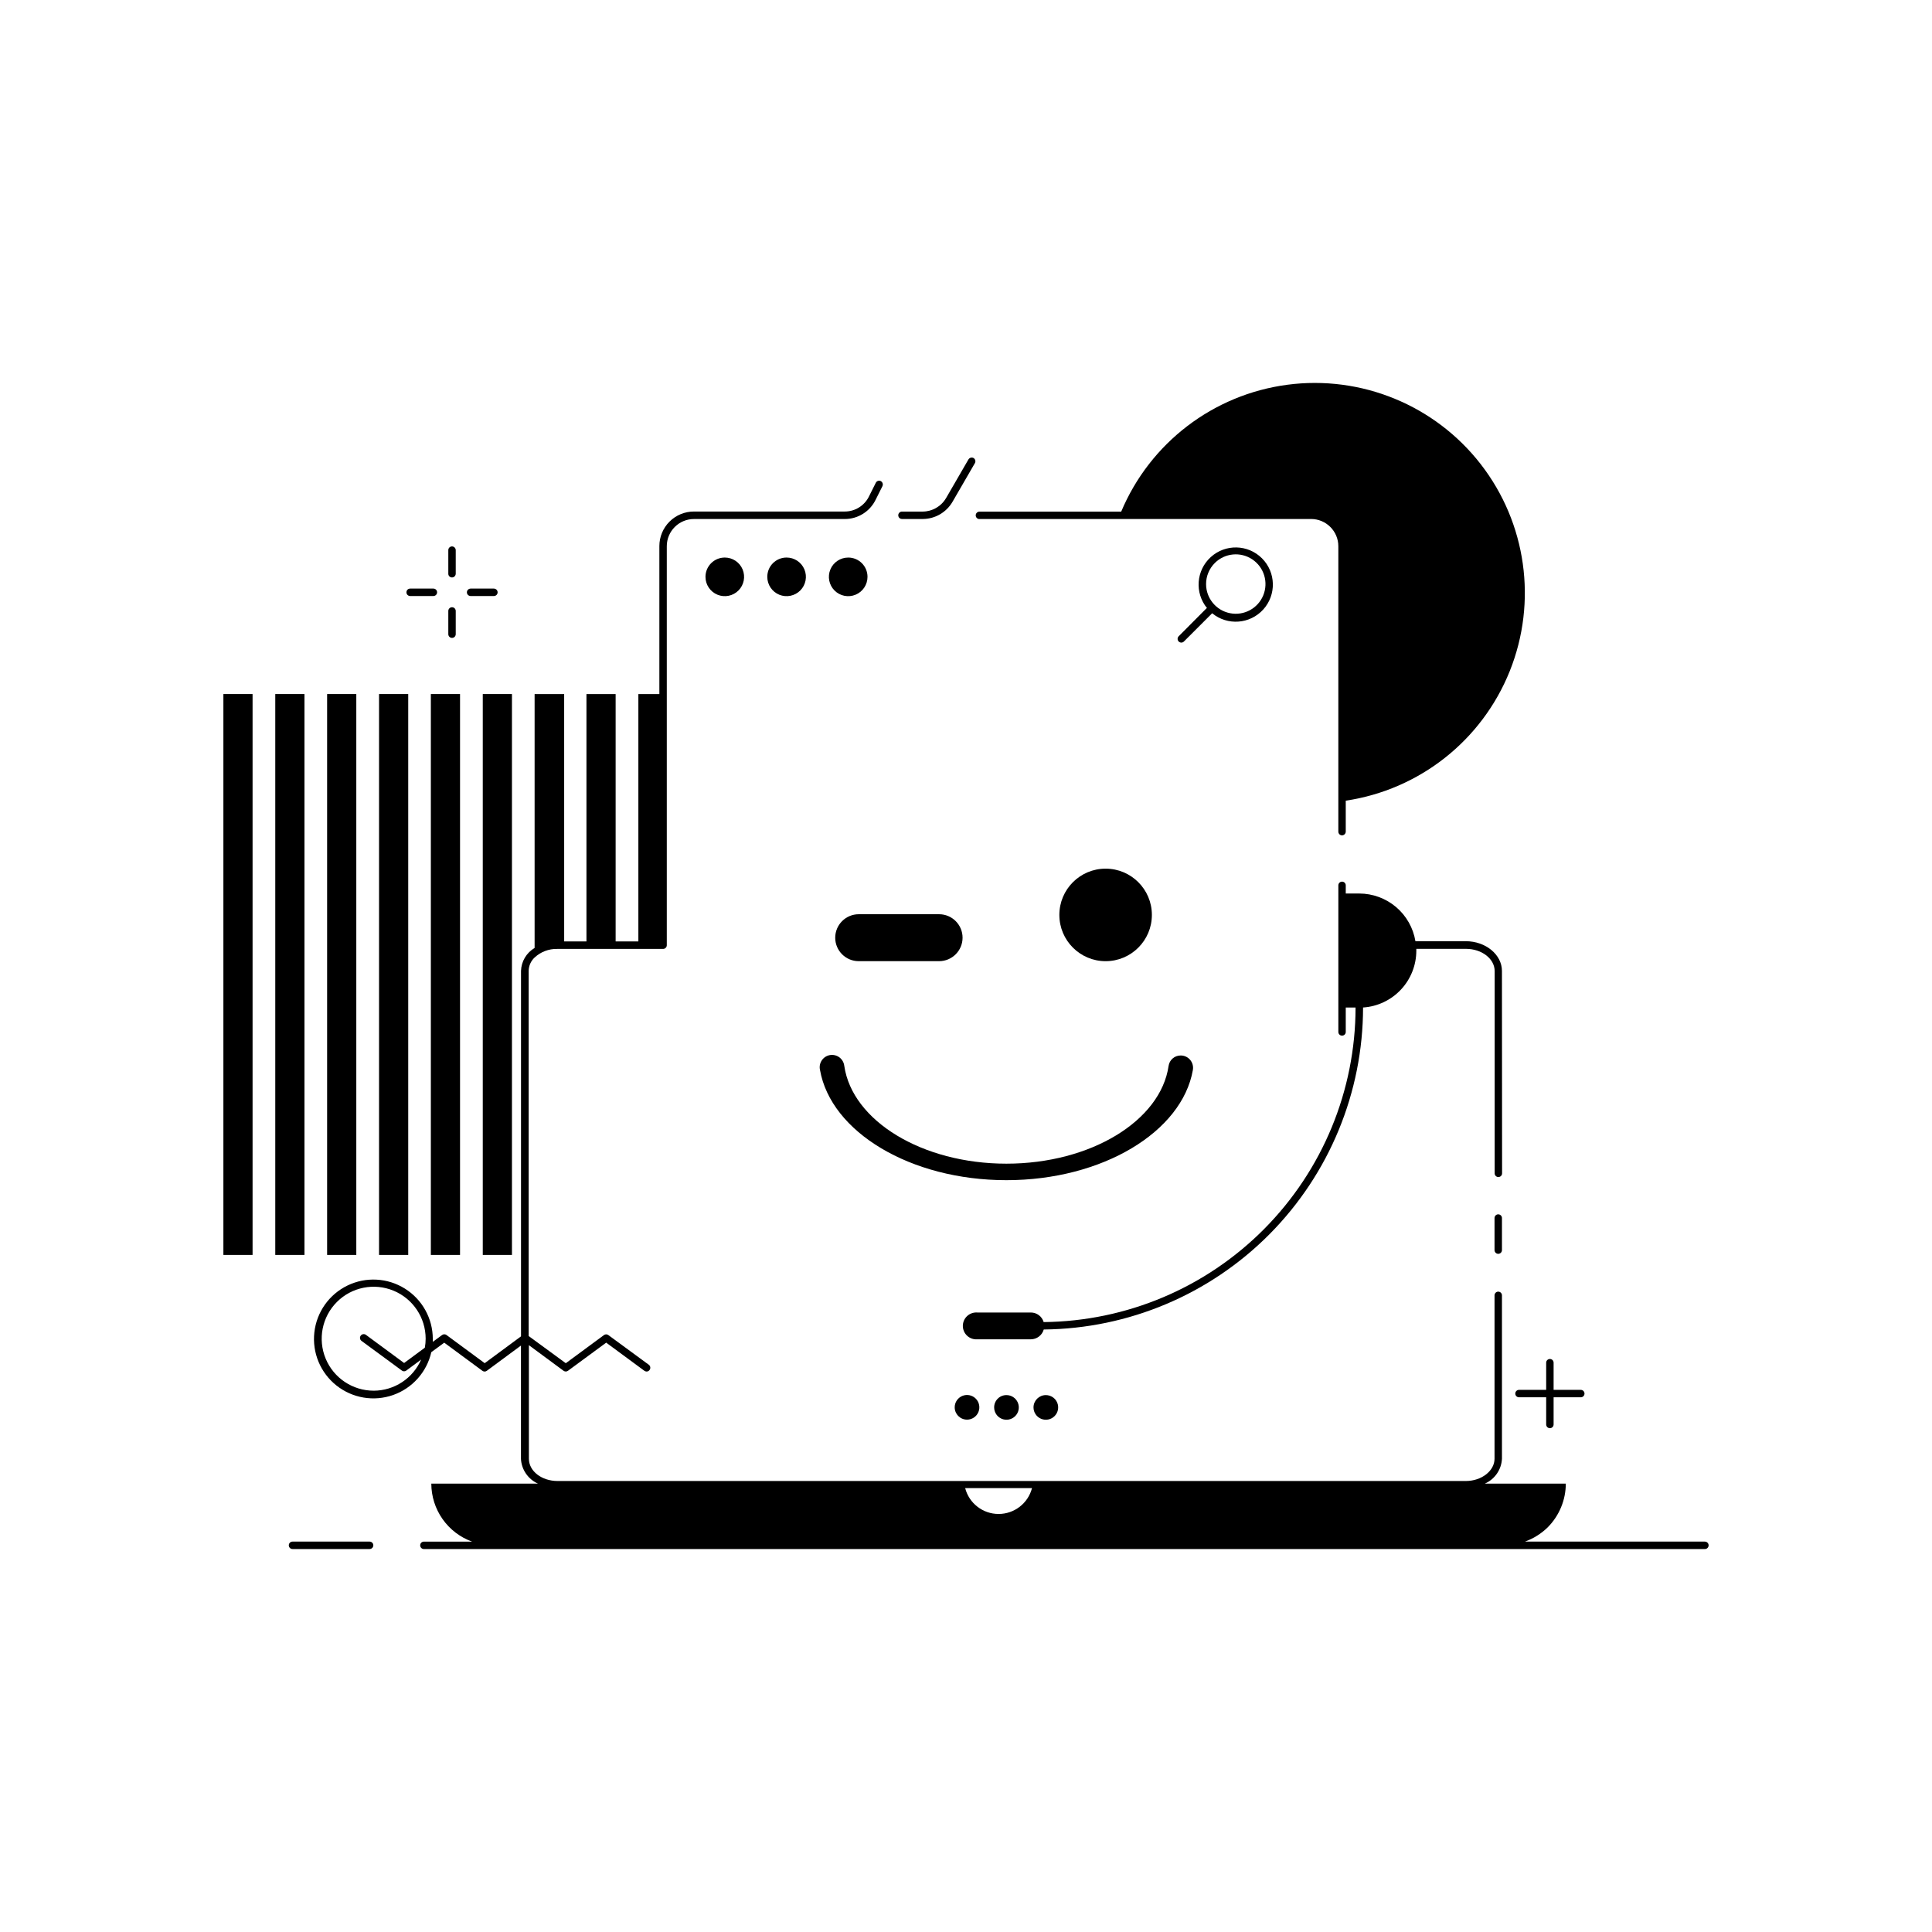 <?xml version="1.0" encoding="UTF-8"?>
<!-- Uploaded to: SVG Repo, www.svgrepo.com, Generator: SVG Repo Mixer Tools -->
<svg fill="#000000" width="800px" height="800px" version="1.1" viewBox="144 144 512 512" xmlns="http://www.w3.org/2000/svg">
 <g>
  <path d="m203.2 327.93h7.734v148.64h-7.734z"/>
  <path d="m216.95 327.93h7.734v148.64h-7.734z"/>
  <path d="m230.69 327.93h7.734v148.64h-7.734z"/>
  <path d="m244.45 327.93h7.734v148.64h-7.734z"/>
  <path d="m258.18 327.93h7.734v148.64h-7.734z"/>
  <path d="m271.94 327.93h7.734v148.64h-7.734z"/>
  <path d="m403.56 281.54h87.91c3.973 0.012 7.191 3.231 7.203 7.203v75.652c0 0.535 0.426 0.973 0.961 0.984 0.547 0 0.996-0.438 1.004-0.984v-8.207c19.562-2.914 36.105-15.988 43.465-34.344 7.356-18.355 4.422-39.238-7.711-54.852-12.133-15.617-31.645-23.621-51.246-21.027-19.605 2.594-36.363 15.395-44.02 33.629h-37.566c-0.547 0-0.984 0.438-0.984 0.98 0 0.547 0.438 0.984 0.984 0.984z"/>
  <path d="m383.11 281.54h5.473c3.254-0.027 6.25-1.781 7.871-4.606l5.902-10.195v0.004c0.27-0.477 0.113-1.078-0.352-1.359-0.48-0.258-1.078-0.09-1.359 0.375l-5.902 10.195h-0.004c-1.281 2.231-3.66 3.613-6.238 3.621h-5.473 0.004c-0.543 0-0.984 0.438-0.984 0.98 0 0.547 0.441 0.984 0.984 0.984z"/>
  <path d="m330.96 296.91c0.016 2.066 1.273 3.918 3.188 4.699 1.91 0.781 4.106 0.332 5.562-1.133 1.453-1.469 1.883-3.664 1.09-5.574-0.793-1.906-2.656-3.148-4.723-3.148-1.363 0-2.672 0.543-3.633 1.512-0.961 0.969-1.496 2.281-1.484 3.644z"/>
  <path d="m347.34 296.91c0.016 2.066 1.273 3.922 3.188 4.703 1.918 0.777 4.113 0.324 5.566-1.145 1.453-1.473 1.879-3.672 1.078-5.578s-2.668-3.144-4.734-3.137c-1.363 0-2.668 0.547-3.629 1.516-0.957 0.969-1.484 2.277-1.469 3.641z"/>
  <path d="m368.8 291.76c-2.07-0.008-3.945 1.234-4.742 3.148s-0.359 4.121 1.105 5.586c1.465 1.469 3.672 1.902 5.586 1.105 1.914-0.797 3.156-2.668 3.148-4.742 0-1.352-0.535-2.648-1.492-3.606-0.957-0.953-2.254-1.492-3.606-1.492z"/>
  <path d="m542.03 401.3c0-4.309-4.309-7.871-9.586-7.871h-13.344c-0.582-3.527-2.398-6.731-5.121-9.047-2.727-2.312-6.184-3.586-9.758-3.59h-3.582v-2.164c0-0.262-0.102-0.512-0.285-0.695-0.188-0.184-0.438-0.289-0.695-0.289-0.547 0-0.984 0.441-0.984 0.984v38.848c0 0.262 0.102 0.512 0.285 0.699 0.188 0.184 0.438 0.285 0.699 0.285 0.258 0 0.508-0.102 0.695-0.285 0.184-0.188 0.285-0.438 0.285-0.699v-6.477h2.598v0.004c-0.027 21.977-8.723 43.059-24.199 58.664-15.473 15.609-36.477 24.484-58.457 24.699-0.441-1.5-1.816-2.531-3.383-2.539h-14.211c-0.988-0.07-1.961 0.27-2.688 0.941-0.727 0.676-1.137 1.621-1.137 2.613 0 0.988 0.41 1.938 1.137 2.609 0.727 0.676 1.699 1.016 2.688 0.941h14.211c1.586-0.012 2.977-1.07 3.406-2.598 22.496-0.219 44.004-9.301 59.848-25.277 15.84-15.977 24.746-37.555 24.773-60.055 3.824-0.25 7.41-1.945 10.031-4.742 2.621-2.793 4.078-6.481 4.082-10.312v-0.492h13.145c4.191 0 7.617 2.617 7.617 5.902v53.59c0 0.543 0.441 0.984 0.984 0.984 0.543 0 0.984-0.441 0.984-0.984z"/>
  <path d="m541.05 465.81c-0.543 0-0.984 0.441-0.984 0.984v8.5c0 0.543 0.441 0.984 0.984 0.984s0.984-0.441 0.984-0.984v-8.5c0-0.262-0.105-0.512-0.289-0.695-0.184-0.184-0.438-0.289-0.695-0.289z"/>
  <path d="m456.36 312.62c-0.375 0.383-0.375 0.996 0 1.379 0.188 0.188 0.441 0.297 0.707 0.297 0.262-0.004 0.508-0.109 0.688-0.297l7.477-7.477h0.004c4.055 3.328 10.012 2.891 13.535-0.996 3.523-3.887 3.379-9.855-0.332-13.566-3.711-3.711-9.68-3.856-13.566-0.332s-4.324 9.48-0.996 13.535h-0.098zm9.586-19.426-0.004 0.004c2.66-2.644 6.816-3.047 9.934-0.957 3.117 2.09 4.324 6.086 2.891 9.551-1.434 3.465-5.117 5.438-8.797 4.711-3.68-0.723-6.336-3.945-6.348-7.695-0.008-2.106 0.828-4.125 2.32-5.609z"/>
  <path d="m400.27 520.22c1.32 0 2.512-0.793 3.019-2.016 0.504-1.219 0.227-2.625-0.707-3.559-0.938-0.938-2.34-1.215-3.562-0.711-1.219 0.508-2.016 1.699-2.016 3.019 0 1.805 1.461 3.266 3.266 3.266z"/>
  <path d="m407.46 516.96c-0.008 1.324 0.785 2.523 2.008 3.035 1.223 0.508 2.633 0.23 3.57-0.707 0.938-0.934 1.215-2.344 0.703-3.566s-1.707-2.016-3.035-2.008c-0.859 0-1.688 0.34-2.293 0.949-0.609 0.609-0.953 1.438-0.953 2.297z"/>
  <path d="m417.89 516.96c-0.008 1.324 0.785 2.519 2.004 3.031s2.629 0.238 3.566-0.695c0.938-0.934 1.223-2.34 0.719-3.562-0.504-1.223-1.699-2.019-3.019-2.019-1.797 0-3.258 1.449-3.269 3.246z"/>
  <path d="m595.82 552.54h-47.688c2.266-0.816 4.328-2.109 6.043-3.797 3.055-3.078 4.773-7.238 4.781-11.574h-21.453 0.004c2.637-1.16 4.391-3.715 4.527-6.594v-43.297 0.004c0-0.547-0.441-0.984-0.984-0.984s-0.984 0.438-0.984 0.984v43.297c0 3.207-3.426 5.902-7.617 5.902h-240.69c-4.211 0-7.598-2.617-7.598-5.902v-30.094l9.191 6.789c0.348 0.254 0.816 0.254 1.16 0l10.137-7.457 10.117 7.457c0.172 0.125 0.375 0.191 0.59 0.199 0.312-0.004 0.605-0.156 0.785-0.414 0.328-0.434 0.238-1.051-0.195-1.379l-10.727-7.871c-0.344-0.258-0.816-0.258-1.16 0l-10.117 7.457-9.84-7.203v-96.785c0.023-1.359 0.609-2.648 1.613-3.562 1.609-1.477 3.723-2.281 5.906-2.242h28.102c0.262 0 0.512-0.105 0.695-0.289 0.188-0.184 0.289-0.434 0.289-0.695v-105.74c0-3.977 3.227-7.203 7.203-7.203h39.93c3.473 0.016 6.648-1.945 8.188-5.055l1.832-3.66v-0.004c0.23-0.492 0.031-1.082-0.453-1.336-0.238-0.113-0.512-0.129-0.758-0.039-0.25 0.086-0.449 0.273-0.562 0.512l-1.832 3.66h0.004c-1.219 2.422-3.703 3.949-6.418 3.934h-39.93c-2.43-0.004-4.762 0.957-6.484 2.676-1.719 1.715-2.688 4.047-2.688 6.477v39.223h-5.566v65.555h-6.023v-65.555h-7.734v65.555h-5.902l-0.004-65.555h-7.832v67.285c-2.16 1.27-3.519 3.559-3.602 6.062v96.867l-9.625 7.106-10.117-7.457 0.004-0.004c-0.352-0.258-0.828-0.258-1.18 0l-2.461 1.812v-0.789c-0.008-5.414-2.797-10.445-7.387-13.316-4.586-2.875-10.328-3.191-15.203-0.836-4.875 2.356-8.199 7.047-8.801 12.43-0.602 5.379 1.605 10.691 5.84 14.062s9.906 4.332 15.016 2.543c5.109-1.793 8.938-6.082 10.141-11.359l3.426-2.519 10.117 7.457c0.344 0.262 0.816 0.262 1.16 0l9.055-6.691v29.992h-0.004c0.137 2.875 1.883 5.422 4.508 6.594h-28.262c0.004 3.363 1.043 6.641 2.977 9.391s4.668 4.84 7.828 5.981h-12.77c-0.547 0-0.984 0.441-0.984 0.984 0 0.543 0.438 0.984 0.984 0.984h339.48c0.543 0 0.984-0.441 0.984-0.984 0-0.543-0.441-0.984-0.984-0.984zm-352.79-39.992c-5.574 0-10.598-3.356-12.727-8.504-2.133-5.144-0.957-11.07 2.984-15.012 3.941-3.941 9.867-5.117 15.012-2.984 5.148 2.129 8.504 7.152 8.504 12.727 0 0.797-0.074 1.594-0.215 2.379l-5.492 4.055-10.117-7.457h0.004c-0.441-0.328-1.062-0.234-1.387 0.207-0.328 0.438-0.234 1.059 0.207 1.387l10.707 7.871h-0.004c0.344 0.258 0.82 0.258 1.16 0l3.938-2.914v0.004c-2.188 4.992-7.121 8.227-12.574 8.242zm156.75 25.82h17.711c-1.047 4.035-4.688 6.848-8.855 6.848-4.164 0-7.805-2.812-8.855-6.848z"/>
  <path d="m241.95 552.54h-20.43c-0.543 0-0.984 0.441-0.984 0.984 0 0.543 0.441 0.984 0.984 0.984h20.43c0.543 0 0.984-0.441 0.984-0.984 0-0.543-0.441-0.984-0.984-0.984z"/>
  <path d="m263.79 297.03c0.539-0.008 0.973-0.445 0.984-0.984v-6.258c-0.012-0.539-0.445-0.973-0.984-0.984-0.543 0-0.984 0.441-0.984 0.984v6.18c-0.023 0.273 0.07 0.547 0.258 0.75 0.188 0.199 0.453 0.316 0.727 0.312z"/>
  <path d="m268.71 301.95h6.18c0.262 0 0.512-0.105 0.699-0.289 0.184-0.184 0.285-0.434 0.285-0.695-0.008-0.539-0.445-0.973-0.984-0.984h-6.18c-0.539 0.012-0.973 0.445-0.98 0.984 0 0.262 0.102 0.512 0.285 0.695 0.188 0.184 0.438 0.289 0.695 0.289z"/>
  <path d="m263.79 313.05c0.262 0 0.512-0.102 0.695-0.285 0.184-0.188 0.289-0.438 0.289-0.699v-6.16c0-0.258-0.105-0.508-0.289-0.695-0.184-0.184-0.434-0.285-0.695-0.285-0.543 0-0.984 0.438-0.984 0.98v6.16c0 0.262 0.105 0.512 0.289 0.699 0.184 0.184 0.434 0.285 0.695 0.285z"/>
  <path d="m252.69 301.95h6.16c0.262 0 0.512-0.105 0.699-0.289 0.184-0.184 0.285-0.434 0.285-0.695s-0.102-0.512-0.285-0.695c-0.188-0.184-0.438-0.289-0.699-0.289h-6.16c-0.543 0-0.98 0.441-0.98 0.984 0 0.262 0.102 0.512 0.285 0.695 0.188 0.184 0.438 0.289 0.695 0.289z"/>
  <path d="m546.55 512.33c-0.543 0-0.984 0.441-0.984 0.984 0 0.543 0.441 0.984 0.984 0.984h7.203v7.203c0 0.543 0.441 0.984 0.984 0.984 0.543 0 0.984-0.441 0.984-0.984v-7.203h7.203c0.543 0 0.984-0.441 0.984-0.984 0-0.543-0.441-0.984-0.984-0.984h-7.203v-7.203c0-0.543-0.441-0.984-0.984-0.984-0.543 0-0.984 0.441-0.984 0.984v7.203z"/>
  <path d="m449.26 386.46c0 6.773-5.488 12.262-12.262 12.262-6.769 0-12.258-5.488-12.258-12.262 0-6.769 5.488-12.258 12.258-12.258 6.773 0 12.262 5.488 12.262 12.258"/>
  <path d="m361.31 427.55c2.875 16.414 23.93 29.207 49.398 29.207 25.465 0 46.543-12.793 49.418-29.207h-0.004c0.168-0.953-0.094-1.934-0.715-2.672-0.625-0.742-1.543-1.168-2.512-1.164-1.613-0.008-2.984 1.176-3.207 2.773-2.106 14.504-20.586 25.898-42.98 25.898s-40.855-11.395-42.961-25.898h-0.004c-0.094-0.895-0.551-1.711-1.27-2.258-0.715-0.543-1.625-0.77-2.512-0.625-0.887 0.148-1.676 0.652-2.176 1.402-0.504 0.746-0.676 1.664-0.477 2.543z"/>
  <path d="m365.34 392.5c0 3.434 2.781 6.219 6.219 6.219h21.312c3.434 0 6.219-2.785 6.219-6.219s-2.785-6.219-6.219-6.219h-21.312c-3.434 0.012-6.211 2.789-6.219 6.219z"/>
 </g>
</svg>